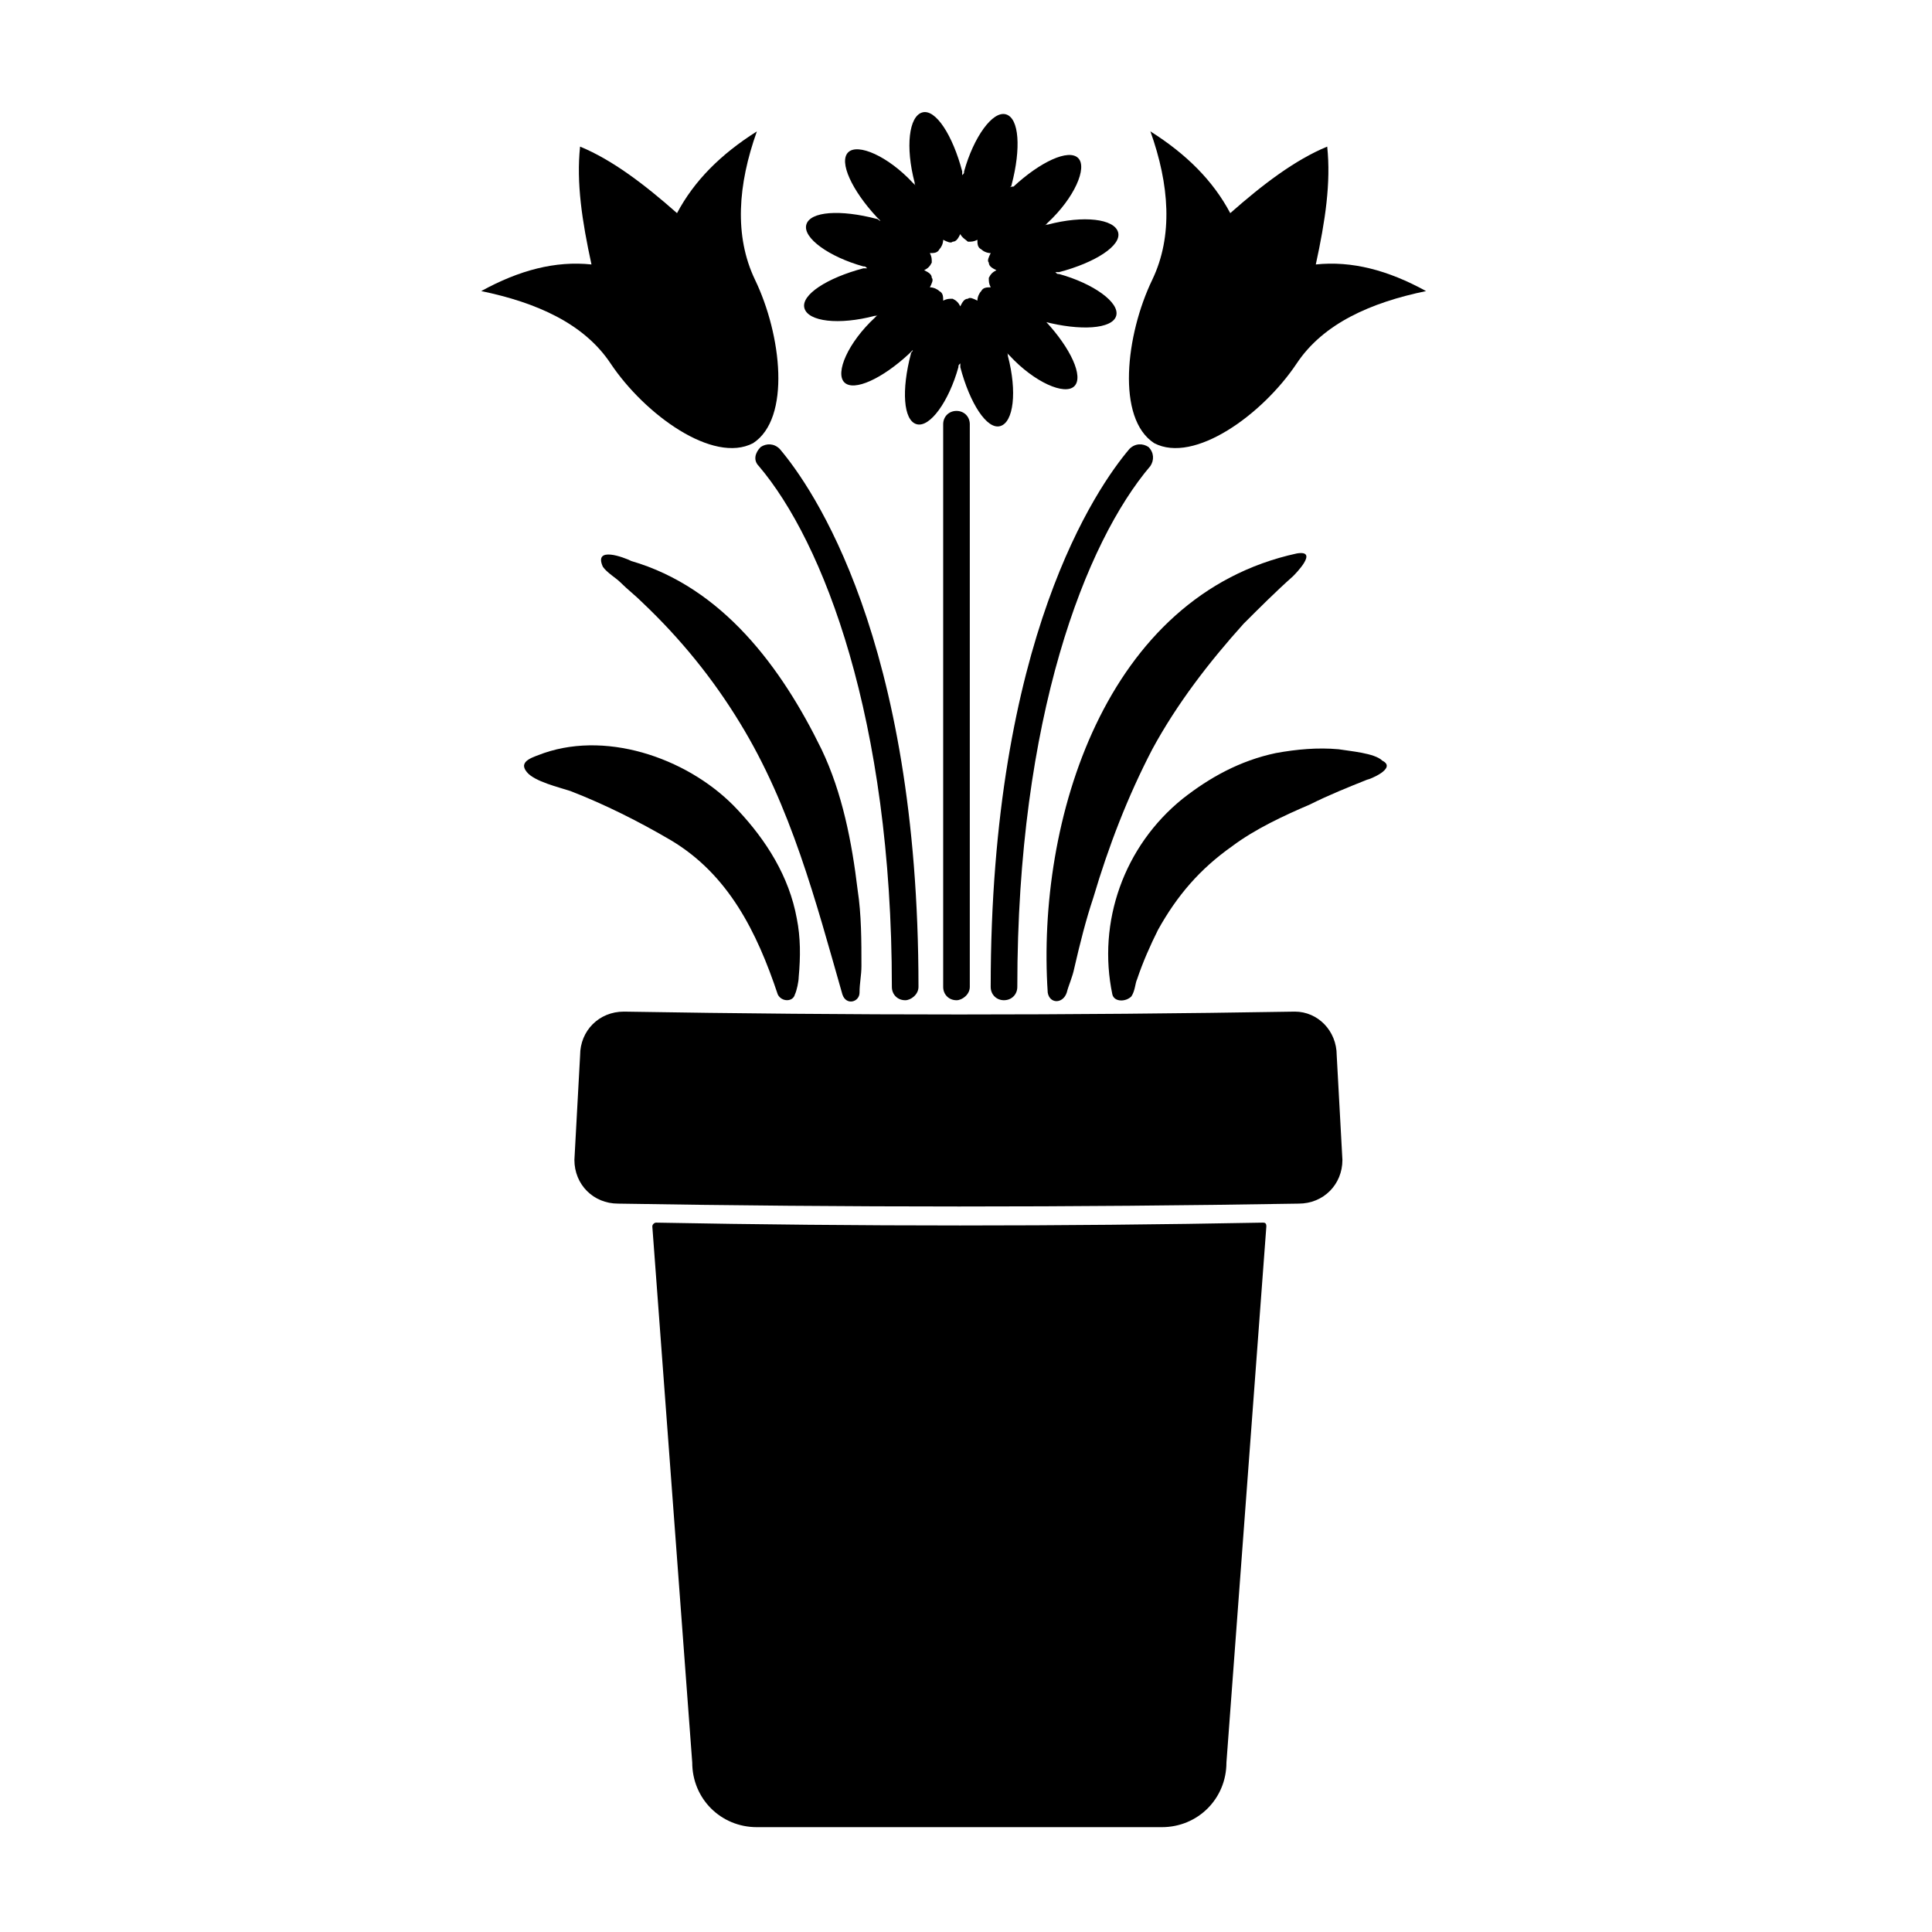 <?xml version="1.0" encoding="UTF-8"?>
<!-- Uploaded to: ICON Repo, www.svgrepo.com, Generator: ICON Repo Mixer Tools -->
<svg fill="#000000" width="800px" height="800px" version="1.1" viewBox="144 144 512 512" xmlns="http://www.w3.org/2000/svg">
 <g>
  <path d="m478.59 468.01c-53.402 1.008-106.81 1.008-160.71 0-0.504 0-1.008 0.504-1.008 1.008l10.578 142.07c0 9.574 7.559 17.129 17.129 17.129h107.31c9.574 0 17.129-7.559 17.129-17.129l10.578-142.07c0.004-1.008-0.5-1.008-1.004-1.008z"/>
  <path d="m487.16 412.09c-60.457 1.008-117.39 1.008-177.84 0-6.551 0-11.586 5.039-11.586 11.586l-1.512 27.711c0 6.551 5.039 11.586 11.586 11.586 60.457 1.008 120.41 1.008 180.36 0 6.551 0 11.586-5.039 11.586-11.586l-1.512-27.711c0.004-6.547-5.035-11.586-11.082-11.586z"/>
  <path d="m410.07 409.07c-2.016 0-3.527-1.512-3.527-3.527 0-92.195 28.215-132.5 36.777-142.58 1.512-1.512 3.527-1.512 5.039-0.504 1.512 1.512 1.512 3.527 0.504 5.039-17.129 20.152-35.266 66.504-35.266 138.04 0 2.016-1.512 3.527-3.527 3.527z"/>
  <path d="m521.92 221.14c-14.609 3.023-27.207 8.566-34.258 19.145-9.07 13.602-27.207 26.703-37.785 21.16-10.078-6.551-7.559-28.719-0.504-43.328 5.543-11.586 4.535-25.191-0.504-39.297 9.574 6.047 16.625 13.098 21.16 21.664 8.566-7.559 17.129-14.105 25.695-17.633 1.008 9.574-0.504 19.648-3.023 31.234 9.57-1.004 19.141 1.516 29.219 7.055z"/>
  <path d="m383.88 409.07c-2.016 0-3.527-1.512-3.527-3.527 0-71.039-18.137-117.89-35.266-138.04-1.512-1.512-1.008-3.527 0.504-5.039 1.512-1.008 3.527-1.008 5.039 0.504 8.566 10.078 36.777 50.383 36.777 142.58 0 2.016-2.016 3.527-3.527 3.527z"/>
  <path d="m271.53 221.14c14.609 3.023 27.207 8.566 34.258 19.145 9.07 13.602 27.207 26.703 37.785 21.16 10.078-6.551 7.559-28.719 0.504-43.328-5.543-11.586-4.535-25.191 0.504-39.297-9.574 6.047-16.625 13.098-21.16 21.664-8.566-7.559-17.129-14.105-25.695-17.633-1.008 9.574 0.504 19.648 3.023 31.234-9.57-1.004-19.145 1.516-29.219 7.055z"/>
  <path d="m397.48 409.07c-2.016 0-3.527-1.512-3.527-3.527v-149.12c0-2.016 1.512-3.527 3.527-3.527s3.527 1.512 3.527 3.527v149.13c0 2.012-2.016 3.523-3.527 3.523z"/>
  <path d="m439.8 227.7c1.008-3.527-6.047-8.566-15.113-11.082-0.504 0-0.504 0-1.008-0.504h1.008c9.574-2.519 16.625-7.055 15.617-10.578-1.008-3.527-9.07-4.535-18.641-2.016-0.504 0-0.504 0-1.008 0.504l1.008-1.008c7.055-6.551 10.578-14.609 8.062-17.129-2.519-2.519-10.078 1.008-17.129 7.559-0.504 0-1.008 0-1.008 0.504 0-0.504 0.504-0.504 0.504-1.008 2.519-9.574 2.016-17.633-1.512-18.641-3.527-1.008-8.566 6.047-11.082 15.113 0 0.504 0 0.504-0.504 1.008v-1.008c-2.519-9.574-7.055-16.625-10.578-15.617-3.527 1.008-4.535 9.07-2.016 18.641 0 0.504 0 0.504 0.504 1.008l-1.008-1.008c-6.551-7.055-14.609-10.578-17.129-8.062-2.519 2.519 1.008 10.078 7.559 17.129 0.504 0.504 0.504 0.504 1.008 1.008-0.504 0-0.504-0.504-1.008-0.504-9.574-2.519-17.633-2.016-18.641 1.512s6.047 8.566 15.113 11.082c0.504 0 0.504 0 1.008 0.504h-1.008c-9.574 2.519-16.625 7.055-15.617 10.578 1.008 3.527 9.07 4.535 18.641 2.016 0.504 0 0.504 0 1.008-0.504-0.504 0.504-0.504 0.504-1.008 1.008-7.055 6.551-10.578 14.609-8.062 17.129 2.519 2.519 10.078-1.008 17.129-7.559 0.504-0.504 0.504-0.504 1.008-1.008 0 0.504-0.504 0.504-0.504 1.008-2.519 9.574-2.016 17.633 1.512 18.641 3.527 1.008 8.566-6.047 11.082-15.113 0-0.504 0-0.504 0.504-1.008v1.008c2.519 9.574 7.055 16.625 10.578 15.617 3.527-1.008 4.535-9.07 2.016-18.641 0-0.504 0-0.504-0.504-1.008 0.504 0.504 0.504 0.504 1.008 1.008 6.551 7.055 14.609 10.578 17.129 8.062 2.519-2.519-1.008-10.078-7.559-17.129-1.008 0-1.008-0.504-1.512-0.504 0.504 0 0.504 0.504 1.008 0.504 9.57 2.519 18.137 2.016 19.145-1.512zm-39.297-19.648c1.008 0 1.512 0 2.519-0.504 0 1.008 0 2.016 1.008 2.519 0.504 0.504 1.512 1.008 2.519 1.008-0.504 1.008-1.008 2.016-0.504 2.519 0 1.008 1.008 1.512 2.016 2.016-1.008 0.504-1.512 1.008-2.016 2.016 0 1.008 0 1.512 0.504 2.519-1.008 0-2.016 0-2.519 1.008-0.504 0.504-1.008 1.512-1.008 2.519-1.008-0.504-2.016-1.008-2.519-0.504-1.008 0-1.512 1.008-2.016 2.016-0.504-1.008-1.008-1.512-2.016-2.016-1.008 0-1.512 0-2.519 0.504 0-1.008 0-2.016-1.008-2.519-0.504-0.504-1.512-1.008-2.519-1.008 0.504-1.008 1.008-2.016 0.504-2.519 0-1.008-1.008-1.512-2.016-2.016 1.008-0.504 1.512-1.008 2.016-2.016 0-1.008 0-1.512-0.504-2.519 1.008 0 2.016 0 2.519-1.008 0.504-0.504 1.008-1.512 1.008-2.519 1.008 0.504 2.016 1.008 2.519 0.504 1.008 0 1.512-1.008 2.016-2.016 0.504 1.008 1.512 1.512 2.016 2.016z"/>
  <path d="m438.79 407.55c-4.031-19.145 3.023-39.297 18.641-51.891 7.055-5.543 15.113-10.078 24.688-12.09 5.543-1.008 11.082-1.512 16.625-1.008 3.023 0.504 9.574 1.008 11.586 3.023 4.031 2.016-3.527 5.039-4.031 5.039-5.039 2.016-10.078 4.031-15.113 6.551-7.055 3.023-14.609 6.551-20.656 11.082-8.566 6.047-14.609 13.098-19.648 22.168-2.016 4.031-4.031 8.566-5.543 13.098-0.504 1.008-0.504 3.023-1.512 4.535-1.508 1.508-4.531 1.508-5.035-0.508z"/>
  <path d="m421.66 407.05c-3.023-45.344 15.113-105.3 66-116.38 6.047-1.008-0.504 5.543-1.008 6.047-4.535 4.031-9.07 8.566-13.098 12.594-9.07 10.078-17.633 21.16-24.184 33.25-6.551 12.594-11.586 25.695-15.617 39.297-2.016 6.047-3.527 12.09-5.039 18.641-0.504 2.519-1.512 4.535-2.016 6.551-1.012 3.023-4.535 3.023-5.039 0z"/>
  <path d="m350.12 407.55c-5.543-16.625-13.098-31.738-28.215-40.809-8.566-5.039-17.633-9.574-26.703-13.098-3.023-1.008-9.574-2.519-11.586-5.039-2.519-3.023 2.016-4.031 4.535-5.039 17.633-6.047 39.297 2.016 51.387 15.113 7.559 8.062 13.602 17.633 15.617 28.719 1.008 5.039 1.008 10.078 0.504 15.617 0 1.008-0.504 3.527-1.008 4.535-0.5 2.016-3.523 2.016-4.531 0z"/>
  <path d="m367.25 407.55c-7.055-24.688-13.602-49.879-27.207-72.043-7.055-11.586-15.617-22.168-25.695-31.738-2.016-2.016-4.031-3.527-6.047-5.543-1.008-1.008-3.527-2.519-4.535-4.031-2.519-5.543 5.543-2.519 7.559-1.512 24.184 7.055 39.801 28.215 50.383 49.879 5.543 11.586 8.062 24.688 9.574 37.281 1.008 6.551 1.008 13.602 1.008 20.152 0 2.519-0.504 4.535-0.504 7.055 0 2.516-3.527 3.523-4.535 0.5z"/>
 </g>
</svg>